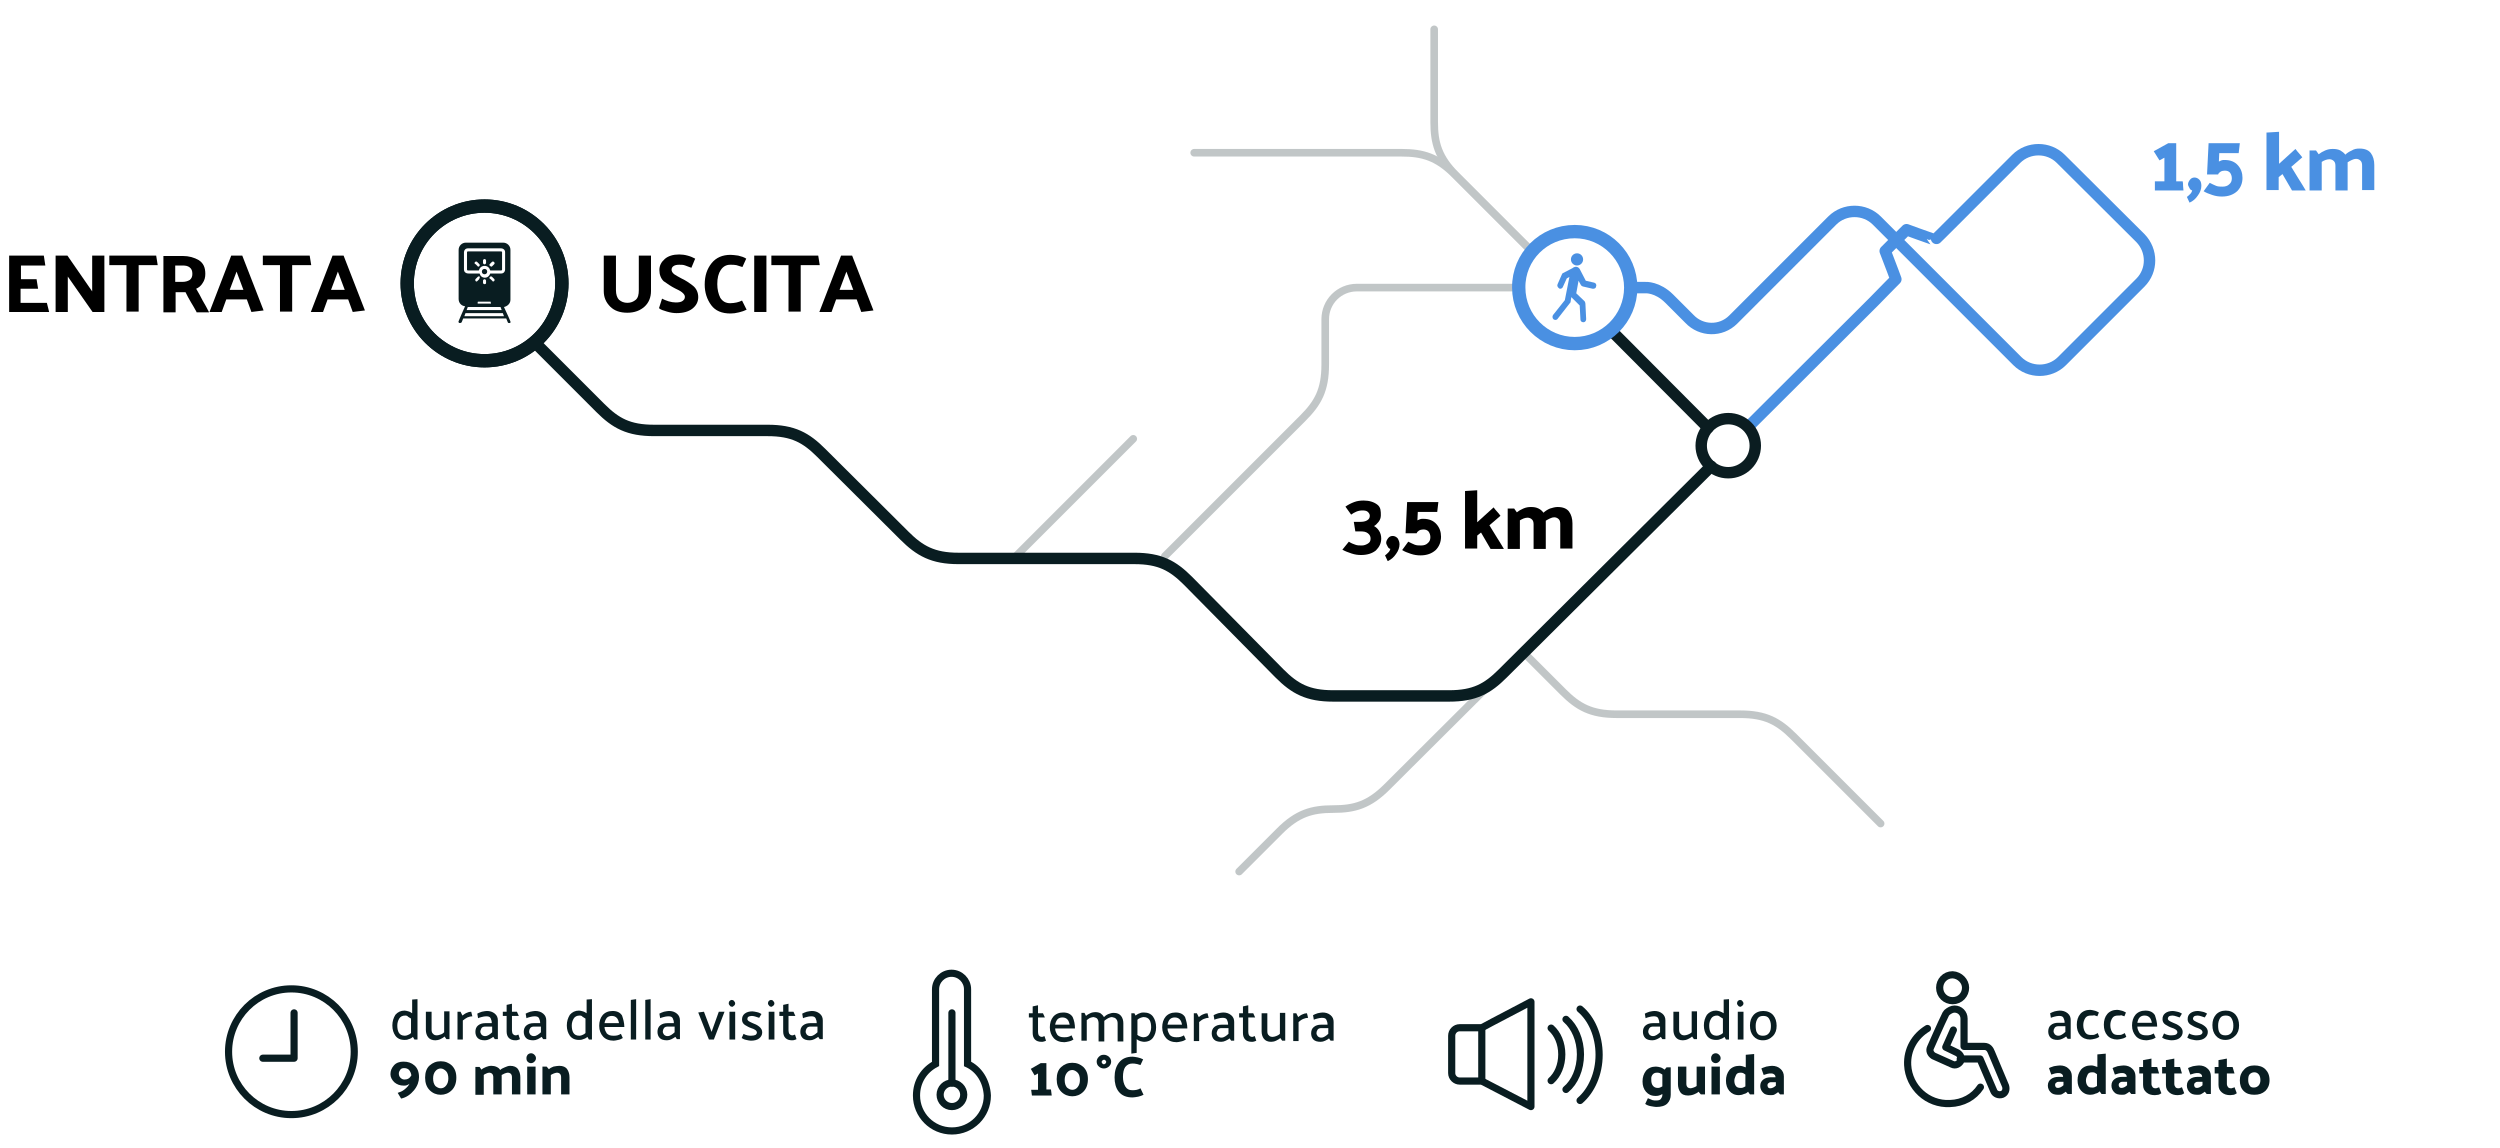 <?xml version="1.0" encoding="utf-8"?>
<!-- Generator: Adobe Illustrator 16.0.0, SVG Export Plug-In . SVG Version: 6.00 Build 0)  -->
<!DOCTYPE svg PUBLIC "-//W3C//DTD SVG 1.1//EN" "http://www.w3.org/Graphics/SVG/1.1/DTD/svg11.dtd">
<svg version="1.1" id="Layer_1" xmlns="http://www.w3.org/2000/svg" xmlns:xlink="http://www.w3.org/1999/xlink" x="0px" y="0px"
	 width="656.3px" height="301.5px" viewBox="-381.3 1002.5 656.3 301.5" style="enable-background:new -381.3 1002.5 656.3 301.5;"
	 xml:space="preserve">
<style type="text/css">
<![CDATA[
	.st0{fill:none;stroke:#4A90E2;stroke-width:3.5;stroke-miterlimit:10;}
	.st1{fill:#4A90E2;}
	.st2{fill:none;stroke:#091D21;stroke-width:1.88;stroke-miterlimit:10;}
	.st3{fill:none;stroke:#4A90E2;stroke-width:3.5;stroke-linejoin:round;stroke-miterlimit:10;}
	.st4{fill:none;stroke:#0B1D21;stroke-width:3.5;stroke-linecap:round;stroke-linejoin:round;stroke-miterlimit:10;}
	.st5{opacity:0.25;}
	.st6{fill:none;stroke:#091D21;stroke-width:3.5;stroke-miterlimit:10;}
	.st7{enable-background:new    ;}
	.st8{fill:none;stroke:#0B1D21;stroke-width:3;stroke-linecap:round;stroke-linejoin:round;stroke-miterlimit:10;}
	.st9{fill:none;stroke:#0B1D21;stroke-width:3;stroke-miterlimit:10;}
	.st10{fill:none;stroke:#0B1D21;stroke-width:3.5;stroke-miterlimit:10;}
	.st11{fill:none;stroke:#091D21;stroke-width:3.5;stroke-linecap:round;stroke-linejoin:round;stroke-miterlimit:10;}
	.st12{fill:none;stroke:#091D21;stroke-width:2;stroke-linecap:round;stroke-linejoin:round;stroke-miterlimit:10;}
	.st13{fill:none;stroke:#091D21;stroke-width:3;stroke-linecap:round;stroke-linejoin:round;stroke-miterlimit:10;}
	.st14{fill:none;stroke:#4A90E2;stroke-width:3;stroke-linejoin:round;stroke-miterlimit:10;}
	
		.st15{opacity:0.25;fill:none;stroke:#091D21;stroke-width:2;stroke-linecap:round;stroke-linejoin:round;stroke-miterlimit:10;enable-background:new    ;}
	.st16{fill:#091D21;}
	.st17{fill:none;stroke:#091D21;stroke-width:4;stroke-miterlimit:10;}
	.st18{fill:none;stroke:#091D21;stroke-width:1.88;stroke-linecap:round;stroke-linejoin:round;stroke-miterlimit:10;}
]]>
</style>
<g>
	<g>
		<g>
			<g class="st7">
				<path class="st16" d="M-271.7,1264.8v10.6h-0.8l-0.4-0.7c-0.3,0.3-0.7,0.5-1.1,0.6c-0.4,0.2-0.8,0.2-1.1,0.2
					c-1.1,0-1.9-0.4-2.4-1.1c-0.5-0.7-0.8-1.6-0.8-2.7c0-1.1,0.3-2,0.8-2.8c0.6-0.7,1.4-1.1,2.4-1.1c0.3,0,0.6,0.1,1,0.2
					c0.4,0.1,0.7,0.3,1,0.5v-3.6L-271.7,1264.8z M-274.9,1269.1c-0.8,0-1.3,0.3-1.6,0.8c-0.3,0.5-0.5,1.1-0.5,1.8
					c0,0.7,0.1,1.4,0.4,1.9c0.3,0.5,0.8,0.8,1.6,0.8c0.3,0,0.6-0.1,0.8-0.2c0.3-0.1,0.6-0.3,0.8-0.5v-3.8c-0.3-0.2-0.6-0.4-0.8-0.5
					C-274.3,1269.2-274.6,1269.1-274.9,1269.1z"/>
				<path class="st16" d="M-264.6,1274.6c-0.3,0.3-0.7,0.5-1.1,0.7c-0.4,0.2-0.9,0.3-1.3,0.3c-0.9,0-1.5-0.3-1.9-0.8
					c-0.4-0.5-0.6-1.2-0.6-1.9v-4.8h1.5v4.7c0,0.5,0.1,0.9,0.4,1.1c0.2,0.3,0.6,0.4,1,0.4c0.3,0,0.6-0.1,0.9-0.2
					c0.4-0.1,0.7-0.3,1-0.6v-5.5h1.4v7.3h-0.8L-264.6,1274.6z"/>
				<path class="st16" d="M-261.2,1275.4v-7.3h0.8l0.5,1c0.3-0.2,0.6-0.5,1.1-0.7c0.4-0.2,0.8-0.3,1.2-0.3l0.3,1.2
					c-0.4,0-0.8,0.1-1.3,0.3c-0.4,0.2-0.8,0.5-1.2,0.8v5H-261.2z"/>
				<path class="st16" d="M-256,1268.6c0.3-0.2,0.7-0.3,1.2-0.5c0.5-0.1,1-0.2,1.3-0.2c0.8,0,1.5,0.2,2.1,0.7
					c0.6,0.5,0.8,1.1,0.8,1.8v4.9h-0.8c-0.1-0.1-0.1-0.2-0.2-0.3c-0.1-0.1-0.1-0.2-0.2-0.3c-0.3,0.2-0.6,0.4-1,0.6
					c-0.4,0.2-0.8,0.3-1.2,0.3c-0.9,0-1.5-0.2-1.9-0.6c-0.4-0.4-0.6-1-0.6-1.6c0-0.7,0.2-1.3,0.7-1.7c0.5-0.4,1.1-0.6,1.9-0.6h1.7
					c0-0.5-0.1-0.9-0.3-1.3c-0.2-0.4-0.6-0.5-1.2-0.5c-0.4,0-0.8,0.1-1.2,0.2c-0.4,0.1-0.7,0.2-0.9,0.3L-256,1268.6z M-255.2,1273.3
					c0,0.3,0.1,0.5,0.3,0.8c0.2,0.2,0.5,0.4,0.9,0.4c0.4,0,0.7-0.1,1-0.3c0.3-0.2,0.6-0.4,0.9-0.7v-1.5h-1.8c-0.4,0-0.8,0.1-1,0.4
					C-255,1272.7-255.2,1273-255.2,1273.3z"/>
				<path class="st16" d="M-244.8,1275.3c-0.1,0.1-0.3,0.1-0.5,0.2c-0.2,0.1-0.5,0.1-0.7,0.1c-0.7,0-1.3-0.2-1.7-0.6
					c-0.4-0.4-0.6-1-0.6-1.7v-4.1h-1l0-1.1h1v-1.8l1.4-0.3v2.1h1.3l0.5,1.1h-1.8v3.8c0,0.4,0.1,0.7,0.2,0.9c0.2,0.2,0.4,0.4,0.8,0.4
					c0.1,0,0.2,0,0.4-0.1c0.1,0,0.2-0.1,0.3-0.1L-244.8,1275.3z"/>
				<path class="st16" d="M-243.3,1268.6c0.3-0.2,0.7-0.3,1.2-0.5c0.5-0.1,1-0.2,1.3-0.2c0.8,0,1.5,0.2,2.1,0.7
					c0.6,0.5,0.8,1.1,0.8,1.8v4.9h-0.8c-0.1-0.1-0.1-0.2-0.2-0.3c-0.1-0.1-0.1-0.2-0.2-0.3c-0.3,0.2-0.6,0.4-1,0.6
					c-0.4,0.2-0.8,0.3-1.2,0.3c-0.9,0-1.5-0.2-1.9-0.6c-0.4-0.4-0.6-1-0.6-1.6c0-0.7,0.2-1.3,0.7-1.7c0.5-0.4,1.1-0.6,1.9-0.6h1.7
					c0-0.5-0.1-0.9-0.3-1.3c-0.2-0.4-0.6-0.5-1.2-0.5c-0.4,0-0.8,0.1-1.2,0.2c-0.4,0.1-0.7,0.2-0.9,0.3L-243.3,1268.6z
					 M-242.4,1273.3c0,0.3,0.1,0.5,0.3,0.8c0.2,0.2,0.5,0.4,0.9,0.4c0.4,0,0.7-0.1,1-0.3c0.3-0.2,0.6-0.4,0.9-0.7v-1.5h-1.8
					c-0.4,0-0.8,0.1-1,0.4C-242.3,1272.7-242.4,1273-242.4,1273.3z"/>
				<path class="st16" d="M-225.9,1264.8v10.6h-0.8l-0.4-0.7c-0.3,0.3-0.7,0.5-1.1,0.6c-0.4,0.2-0.8,0.2-1.1,0.2
					c-1.1,0-1.9-0.4-2.4-1.1c-0.5-0.7-0.8-1.6-0.8-2.7c0-1.1,0.3-2,0.8-2.8c0.6-0.7,1.4-1.1,2.4-1.1c0.3,0,0.6,0.1,1,0.2
					c0.4,0.1,0.7,0.3,1,0.5v-3.6L-225.9,1264.8z M-229.1,1269.1c-0.8,0-1.3,0.3-1.6,0.8c-0.3,0.5-0.5,1.1-0.5,1.8
					c0,0.7,0.1,1.4,0.4,1.9c0.3,0.5,0.8,0.8,1.6,0.8c0.3,0,0.6-0.1,0.8-0.2c0.3-0.1,0.6-0.3,0.8-0.5v-3.8c-0.3-0.2-0.6-0.4-0.8-0.5
					C-228.5,1269.2-228.8,1269.1-229.1,1269.1z"/>
				<path class="st16" d="M-217.4,1272.1h-5.2c0,0.7,0.3,1.2,0.6,1.7c0.4,0.4,0.9,0.6,1.7,0.6c0.4,0,0.8,0,1.1-0.1
					c0.3-0.1,0.6-0.2,0.9-0.4l0.5,1.1c-0.3,0.2-0.7,0.4-1.2,0.5s-0.9,0.2-1.2,0.2c-1.2,0-2.2-0.4-2.8-1.1s-1-1.6-1-2.8
					c0-1.1,0.3-2.1,0.9-2.8c0.6-0.7,1.5-1.1,2.6-1.1c1.2,0,2,0.4,2.5,1.2C-217.7,1270-217.4,1271-217.4,1272.1z M-218.8,1271.1
					c-0.1-0.6-0.3-1.1-0.6-1.4c-0.3-0.3-0.7-0.5-1.3-0.5c-0.6,0-1,0.2-1.3,0.5c-0.3,0.4-0.5,0.8-0.6,1.4H-218.8z"/>
				<path class="st16" d="M-215.7,1275.4V1265l1.4-0.2v10.6H-215.7z"/>
				<path class="st16" d="M-211.9,1275.4V1265l1.4-0.2v10.6H-211.9z"/>
				<path class="st16" d="M-208.2,1268.6c0.3-0.2,0.7-0.3,1.2-0.5c0.5-0.1,1-0.2,1.3-0.2c0.8,0,1.5,0.2,2.1,0.7
					c0.6,0.5,0.8,1.1,0.8,1.8v4.9h-0.8c-0.1-0.1-0.1-0.2-0.2-0.3c-0.1-0.1-0.1-0.2-0.2-0.3c-0.3,0.2-0.6,0.4-1,0.6
					c-0.4,0.2-0.8,0.3-1.2,0.3c-0.9,0-1.5-0.2-1.9-0.6c-0.4-0.4-0.6-1-0.6-1.6c0-0.7,0.2-1.3,0.7-1.7c0.5-0.4,1.1-0.6,1.9-0.6h1.7
					c0-0.5-0.1-0.9-0.3-1.3c-0.2-0.4-0.6-0.5-1.2-0.5c-0.4,0-0.8,0.1-1.2,0.2c-0.4,0.1-0.7,0.2-0.9,0.3L-208.2,1268.6z
					 M-207.3,1273.3c0,0.3,0.1,0.5,0.3,0.8c0.2,0.2,0.5,0.4,0.9,0.4c0.4,0,0.7-0.1,1-0.3c0.3-0.2,0.6-0.4,0.9-0.7v-1.5h-1.8
					c-0.4,0-0.8,0.1-1,0.4C-207.2,1272.7-207.3,1273-207.3,1273.3z"/>
				<path class="st16" d="M-195.2,1275.4l-2.8-7.1l1.5-0.2l2,5.3l1.9-5.3h1.5l-2.8,7.3H-195.2z"/>
				<path class="st16" d="M-189.1,1266.8c-0.2,0-0.5-0.1-0.6-0.3c-0.2-0.2-0.3-0.4-0.3-0.6c0-0.2,0.1-0.5,0.2-0.6
					c0.2-0.2,0.4-0.3,0.6-0.3s0.5,0.1,0.6,0.3c0.2,0.2,0.3,0.4,0.3,0.6s-0.1,0.5-0.3,0.6S-188.8,1266.8-189.1,1266.8z
					 M-189.8,1275.4v-7.3h1.5v7.3H-189.8z"/>
				<path class="st16" d="M-182,1269.7c-0.3-0.1-0.6-0.2-0.9-0.3c-0.3-0.1-0.7-0.2-1-0.2c-0.4,0-0.7,0.1-0.9,0.2s-0.3,0.4-0.3,0.6
					c0,0.2,0.1,0.4,0.4,0.6s0.6,0.3,1,0.5c0.6,0.2,1.2,0.5,1.7,0.9c0.5,0.4,0.8,0.9,0.8,1.5c0,0.7-0.3,1.2-0.8,1.6s-1.2,0.6-2.2,0.6
					c-0.3,0-0.7-0.1-1.2-0.2c-0.5-0.1-0.9-0.3-1.2-0.5l0.5-1.1c0.3,0.2,0.6,0.3,1,0.4s0.7,0.1,1,0.1c0.5,0,0.9-0.1,1.1-0.2
					s0.4-0.4,0.4-0.6s-0.1-0.5-0.4-0.7c-0.3-0.2-0.7-0.4-1.1-0.5c-0.6-0.2-1.1-0.5-1.6-0.8c-0.5-0.3-0.8-0.8-0.8-1.4
					c0-0.7,0.2-1.2,0.7-1.6c0.5-0.4,1.2-0.6,2-0.6c0.3,0,0.7,0.1,1.2,0.2c0.5,0.1,0.9,0.3,1.2,0.5L-182,1269.7z"/>
				<path class="st16" d="M-178.8,1266.8c-0.2,0-0.5-0.1-0.6-0.3c-0.2-0.2-0.3-0.4-0.3-0.6c0-0.2,0.1-0.5,0.2-0.6
					c0.2-0.2,0.4-0.3,0.6-0.3s0.5,0.1,0.6,0.3c0.2,0.2,0.3,0.4,0.3,0.6s-0.1,0.5-0.3,0.6S-178.6,1266.8-178.8,1266.8z
					 M-179.5,1275.4v-7.3h1.5v7.3H-179.5z"/>
				<path class="st16" d="M-172.2,1275.3c-0.1,0.1-0.3,0.1-0.5,0.2c-0.2,0.1-0.5,0.1-0.7,0.1c-0.7,0-1.3-0.2-1.7-0.6
					c-0.4-0.4-0.6-1-0.6-1.7v-4.1h-1l0-1.1h1v-1.8l1.4-0.3v2.1h1.3l0.5,1.1h-1.8v3.8c0,0.4,0.1,0.7,0.2,0.9c0.2,0.2,0.4,0.4,0.8,0.4
					c0.1,0,0.2,0,0.4-0.1c0.1,0,0.2-0.1,0.3-0.1L-172.2,1275.3z"/>
				<path class="st16" d="M-170.7,1268.6c0.3-0.2,0.7-0.3,1.2-0.5c0.5-0.1,1-0.2,1.3-0.2c0.8,0,1.5,0.2,2.1,0.7
					c0.6,0.5,0.8,1.1,0.8,1.8v4.9h-0.8c-0.1-0.1-0.1-0.2-0.2-0.3c-0.1-0.1-0.1-0.2-0.2-0.3c-0.3,0.2-0.6,0.4-1,0.6
					c-0.4,0.2-0.8,0.3-1.2,0.3c-0.9,0-1.5-0.2-1.9-0.6c-0.4-0.4-0.6-1-0.6-1.6c0-0.7,0.2-1.3,0.7-1.7c0.5-0.4,1.1-0.6,1.9-0.6h1.7
					c0-0.5-0.1-0.9-0.3-1.3c-0.2-0.4-0.6-0.5-1.2-0.5c-0.4,0-0.8,0.1-1.2,0.2c-0.4,0.1-0.7,0.2-0.9,0.3L-170.7,1268.6z
					 M-169.8,1273.3c0,0.3,0.1,0.5,0.3,0.8c0.2,0.2,0.5,0.4,0.9,0.4c0.4,0,0.7-0.1,1-0.3c0.3-0.2,0.6-0.4,0.9-0.7v-1.5h-1.8
					c-0.4,0-0.8,0.1-1,0.4C-169.7,1272.7-169.8,1273-169.8,1273.3z"/>
				<path class="st16" d="M-276.9,1289.4c0.6-0.2,1.2-0.4,1.8-0.9s1-0.9,1.3-1.5c-0.2,0.2-0.5,0.3-0.7,0.4c-0.3,0.1-0.5,0.1-0.8,0.1
					c-1,0-1.8-0.3-2.5-0.9c-0.6-0.6-1-1.3-1-2.1c0-0.9,0.3-1.6,0.9-2.3s1.5-1,2.5-1c1.2,0,2.1,0.3,2.9,1c0.8,0.7,1.2,1.7,1.2,3.1
					c0,1.1-0.4,2.3-1.3,3.4c-0.9,1.1-2,1.9-3.4,2.2L-276.9,1289.4z M-275.1,1285.9c0.4,0,0.8-0.1,1.1-0.3c0.3-0.2,0.5-0.5,0.7-0.8
					c-0.1-0.6-0.3-1-0.6-1.4c-0.3-0.3-0.7-0.5-1.3-0.5c-0.4,0-0.8,0.1-1,0.4s-0.4,0.6-0.4,1c0,0.4,0.1,0.8,0.4,1.1
					C-275.9,1285.7-275.6,1285.9-275.1,1285.9z"/>
				<path class="st16" d="M-265.6,1281.1c1.2,0,2.1,0.4,2.9,1.1c0.8,0.8,1.2,1.8,1.2,3.2c0,1.4-0.4,2.5-1.2,3.3
					c-0.8,0.8-1.8,1.2-2.9,1.2c-1.1,0-2.1-0.4-2.9-1.2c-0.8-0.8-1.2-1.9-1.2-3.3c0-1.4,0.4-2.5,1.2-3.2
					C-267.7,1281.5-266.8,1281.1-265.6,1281.1z M-265.6,1288.2c0.5,0,1-0.2,1.4-0.7c0.4-0.5,0.6-1.1,0.6-1.9c0-0.8-0.2-1.5-0.6-1.9
					c-0.4-0.4-0.9-0.7-1.4-0.7c-0.5,0-1,0.2-1.4,0.7s-0.6,1.1-0.6,1.9c0,0.9,0.2,1.5,0.6,2C-266.6,1287.9-266.2,1288.2-265.6,1288.2
					z"/>
				<path class="st16" d="M-247.4,1282.3c1,0,1.7,0.3,2.1,0.9s0.6,1.3,0.6,2.1v4.5h-2.2v-4.5c0-0.4-0.1-0.7-0.3-0.9
					c-0.2-0.2-0.5-0.3-0.8-0.3c-0.2,0-0.5,0.1-0.8,0.2c-0.3,0.1-0.5,0.3-0.8,0.4c0,0.1,0,0.2,0,0.3c0,0.1,0,0.2,0,0.3v4.5h-2.2v-4.5
					c0-0.4-0.1-0.7-0.3-0.9c-0.2-0.2-0.5-0.3-0.8-0.3c-0.2,0-0.5,0.1-0.7,0.2c-0.2,0.1-0.5,0.2-0.7,0.4v5.2h-2.2v-7.3h1.1l0.5,0.7
					c0.3-0.3,0.7-0.5,1.2-0.7c0.5-0.2,0.9-0.3,1.4-0.3c0.5,0,1,0.1,1.4,0.3c0.4,0.2,0.7,0.4,0.9,0.8c0.3-0.3,0.7-0.5,1.2-0.7
					S-247.9,1282.3-247.4,1282.3z"/>
				<path class="st16" d="M-240.6,1280.3c0,0.3-0.1,0.6-0.4,0.9c-0.2,0.2-0.5,0.4-0.9,0.4c-0.3,0-0.6-0.1-0.9-0.4
					c-0.2-0.2-0.3-0.5-0.3-0.9s0.1-0.6,0.3-0.9c0.2-0.2,0.5-0.4,0.9-0.4c0.3,0,0.6,0.1,0.9,0.4
					C-240.7,1279.7-240.6,1280-240.6,1280.3z M-240.7,1282.5v7.3h-2.2v-7.3H-240.7z"/>
				<path class="st16" d="M-234.5,1282.3c1,0,1.7,0.3,2.1,0.9c0.4,0.6,0.6,1.3,0.6,2.1v4.5h-2.2v-4.5c0-0.4-0.1-0.7-0.3-0.9
					c-0.2-0.2-0.5-0.3-0.8-0.3c-0.2,0-0.5,0.1-0.8,0.2c-0.3,0.1-0.6,0.3-0.8,0.4v5.1h-2.2v-7.3h1.1l0.6,0.7c0.3-0.3,0.7-0.5,1.2-0.7
					C-235.4,1282.4-234.9,1282.3-234.5,1282.3z"/>
			</g>
		</g>
		<g>
			<g>
				<path class="st18" d="M-304.8,1262.1c-9.1,0-16.5,7.4-16.5,16.5s7.4,16.5,16.5,16.5c9.1,0,16.5-7.4,16.5-16.5
					S-295.7,1262.1-304.8,1262.1z"/>
				<polyline class="st18" points="-312.3,1280.3 -304.1,1280.3 -304.1,1268.4 				"/>
			</g>
		</g>
	</g>
	<g>
		<g>
			<g>
				<path class="st18" d="M-0.2,1279.3v4.9c0,1.2,1,2.1,2.1,2.1h5.8l12.9,6.7v-27.5l-10.1,5.3l-2.8,1.5H1.9c-1.2,0-2.1,1-2.1,2.1
					V1279.3"/>
				<polyline class="st18" points="7.7,1272.4 7.7,1274.9 7.7,1286.2 				"/>
			</g>
			<path class="st18" d="M33.5,1291.4c3-2.6,5-7,5-12l0,0c0-5-2-9.5-5-12"/>
			<path class="st18" d="M29.8,1288.5c2.3-1.9,3.8-5.3,3.8-9.2l0,0c0-3.8-1.5-7.2-3.8-9.2"/>
			<path class="st18" d="M25.9,1286.2c1.7-1.5,2.8-4,2.8-6.9l0,0c0-2.9-1.1-5.4-2.8-6.9"/>
		</g>
		<g>
			<g class="st7">
				<path class="st16" d="M50.5,1268.6c0.3-0.2,0.7-0.3,1.2-0.5c0.5-0.1,1-0.2,1.3-0.2c0.8,0,1.5,0.2,2.1,0.7
					c0.6,0.5,0.8,1.1,0.8,1.8v4.9h-0.8c-0.1-0.1-0.1-0.2-0.2-0.3c-0.1-0.1-0.1-0.2-0.2-0.3c-0.2,0.2-0.6,0.4-1,0.6
					c-0.4,0.2-0.8,0.3-1.2,0.3c-0.9,0-1.5-0.2-1.9-0.6c-0.4-0.4-0.6-1-0.6-1.6c0-0.7,0.2-1.3,0.7-1.7c0.5-0.4,1.1-0.6,1.9-0.6h1.7
					c0-0.5-0.1-0.9-0.3-1.3s-0.6-0.5-1.2-0.5c-0.4,0-0.8,0.1-1.2,0.2c-0.4,0.1-0.7,0.2-0.9,0.3L50.5,1268.6z M51.4,1273.3
					c0,0.3,0.1,0.5,0.3,0.8c0.2,0.2,0.5,0.4,0.9,0.4c0.4,0,0.7-0.1,1-0.3c0.3-0.2,0.6-0.4,0.9-0.7v-1.5h-1.8c-0.4,0-0.8,0.1-1,0.4
					C51.5,1272.7,51.4,1273,51.4,1273.3z"/>
				<path class="st16" d="M62.9,1274.6c-0.3,0.3-0.7,0.5-1.1,0.7c-0.4,0.2-0.9,0.3-1.3,0.3c-0.9,0-1.5-0.3-1.9-0.8
					c-0.4-0.5-0.6-1.2-0.6-1.9v-4.8h1.5v4.7c0,0.5,0.1,0.9,0.4,1.1c0.2,0.3,0.6,0.4,1,0.4c0.3,0,0.6-0.1,0.9-0.2
					c0.3-0.1,0.7-0.3,1-0.6v-5.5h1.4v7.3h-0.8L62.9,1274.6z"/>
				<path class="st16" d="M72.6,1264.8v10.6h-0.8l-0.4-0.7c-0.3,0.3-0.7,0.5-1.1,0.6c-0.4,0.2-0.8,0.2-1.1,0.2
					c-1.1,0-1.9-0.4-2.4-1.1c-0.5-0.7-0.8-1.6-0.8-2.7c0-1.1,0.3-2,0.8-2.8c0.6-0.7,1.4-1.1,2.4-1.1c0.3,0,0.6,0.1,1,0.2
					c0.3,0.1,0.7,0.3,1,0.5v-3.6L72.6,1264.8z M69.5,1269.1c-0.8,0-1.3,0.3-1.6,0.8c-0.3,0.5-0.5,1.1-0.5,1.8c0,0.7,0.1,1.4,0.4,1.9
					c0.3,0.5,0.8,0.8,1.6,0.8c0.3,0,0.6-0.1,0.8-0.2c0.3-0.1,0.6-0.3,0.8-0.5v-3.8c-0.3-0.2-0.6-0.4-0.8-0.5
					C70,1269.2,69.7,1269.1,69.5,1269.1z"/>
				<path class="st16" d="M75.6,1266.8c-0.2,0-0.5-0.1-0.6-0.3c-0.2-0.2-0.3-0.4-0.3-0.6c0-0.2,0.1-0.5,0.2-0.6
					c0.2-0.2,0.4-0.3,0.6-0.3s0.5,0.1,0.6,0.3c0.2,0.2,0.3,0.4,0.3,0.6s-0.1,0.5-0.3,0.6S75.8,1266.8,75.6,1266.8z M74.9,1275.4
					v-7.3h1.5v7.3H74.9z"/>
				<path class="st16" d="M81.5,1275.6c-1.1,0-1.9-0.4-2.5-1.1c-0.6-0.7-0.9-1.6-0.9-2.8c0-1.1,0.3-2,0.9-2.7s1.5-1.1,2.6-1.1
					c1.1,0,2,0.4,2.6,1.1c0.6,0.7,0.9,1.7,0.9,2.8c0,1.1-0.3,2-1,2.7S82.6,1275.6,81.5,1275.6z M83.6,1271.8c0-0.8-0.2-1.4-0.5-1.9
					c-0.3-0.5-0.8-0.7-1.5-0.7s-1.2,0.2-1.5,0.7c-0.3,0.5-0.5,1.1-0.5,1.9c0,0.8,0.1,1.5,0.4,1.9c0.3,0.5,0.8,0.7,1.5,0.7
					c0.7,0,1.2-0.2,1.6-0.7S83.6,1272.6,83.6,1271.8z"/>
				<path class="st16" d="M57.3,1282.6v7.3c0,0.9-0.3,1.7-0.9,2.3c-0.6,0.6-1.6,0.9-2.9,0.9c-0.3,0-0.8-0.1-1.4-0.2
					c-0.6-0.1-1.1-0.3-1.5-0.6l0.7-1.5c0.5,0.2,0.9,0.4,1.2,0.5c0.3,0.1,0.7,0.1,1,0.1c0.5,0,1-0.1,1.2-0.4s0.4-0.6,0.4-1v-0.3
					c-0.3,0.2-0.6,0.3-0.9,0.4s-0.6,0.1-0.9,0.1c-1.1,0-1.9-0.4-2.5-1.1s-0.9-1.6-0.9-2.7c0-1.1,0.3-2,0.9-2.8
					c0.6-0.7,1.5-1.1,2.6-1.1c0.4,0,0.8,0.1,1.2,0.2s0.8,0.4,1.1,0.6l0.5-0.6H57.3z M52.2,1286.1c0,0.5,0.1,1,0.4,1.4
					s0.7,0.6,1.3,0.6c0.2,0,0.4,0,0.6-0.1c0.2-0.1,0.4-0.2,0.6-0.3v-3.1c-0.2-0.1-0.4-0.3-0.7-0.4c-0.2-0.1-0.5-0.1-0.7-0.1
					c-0.6,0-1,0.2-1.3,0.7S52.2,1285.7,52.2,1286.1z"/>
				<path class="st16" d="M61.9,1290.1c-1,0-1.7-0.3-2.1-0.9c-0.4-0.6-0.6-1.3-0.6-2.1v-4.6h2.2v4.5c0,0.4,0.1,0.7,0.3,0.9
					c0.2,0.2,0.5,0.3,0.8,0.3c0.2,0,0.5-0.1,0.8-0.2s0.5-0.2,0.8-0.4v-5.1h2.2v7.3h-1.1l-0.6-0.7c-0.3,0.3-0.7,0.5-1.2,0.7
					S62.3,1290.1,61.9,1290.1z"/>
				<path class="st16" d="M70.4,1280.3c0,0.3-0.1,0.6-0.4,0.9c-0.2,0.2-0.5,0.4-0.9,0.4c-0.3,0-0.6-0.1-0.9-0.4
					c-0.2-0.2-0.3-0.5-0.3-0.9s0.1-0.6,0.3-0.9c0.2-0.2,0.5-0.4,0.9-0.4c0.3,0,0.6,0.1,0.9,0.4C70.3,1279.7,70.4,1280,70.4,1280.3z
					 M70.2,1282.5v7.3H68v-7.3H70.2z"/>
				<path class="st16" d="M79.2,1279.2v10.6h-1.1l-0.5-0.7c-0.3,0.3-0.6,0.5-1.1,0.6c-0.4,0.2-0.9,0.3-1.3,0.3
					c-1.1,0-1.9-0.4-2.5-1.1s-0.9-1.6-0.9-2.7c0-1.1,0.3-2,0.9-2.8c0.6-0.7,1.5-1.1,2.6-1.1c0.2,0,0.5,0,0.8,0.1
					c0.3,0.1,0.6,0.2,0.9,0.3v-3.3L79.2,1279.2z M75.7,1288.1c0.2,0,0.4,0,0.6-0.1c0.2-0.1,0.4-0.2,0.6-0.3v-3.1
					c-0.2-0.1-0.4-0.3-0.6-0.4c-0.2-0.1-0.5-0.1-0.7-0.1c-0.6,0-1,0.2-1.2,0.7s-0.4,0.9-0.4,1.4c0,0.5,0.1,1,0.4,1.4
					S75.1,1288.1,75.7,1288.1z"/>
				<path class="st16" d="M83.9,1282.3c0.9,0,1.7,0.3,2.2,0.8c0.6,0.5,0.9,1.2,0.9,2v4.7H86l-0.5-0.6c-0.2,0.2-0.6,0.4-0.9,0.6
					s-0.7,0.2-1.1,0.2c-0.9,0-1.6-0.2-2-0.7c-0.4-0.4-0.7-1-0.7-1.7c0-0.8,0.3-1.3,0.8-1.7c0.5-0.4,1.2-0.6,2-0.6h1.2
					c0-0.3-0.1-0.6-0.3-0.7c-0.2-0.2-0.5-0.3-0.8-0.3c-0.3,0-0.7,0-1,0.1c-0.4,0.1-0.7,0.2-1,0.3l-0.6-1.7c0.3-0.2,0.8-0.3,1.3-0.5
					C83,1282.4,83.5,1282.3,83.9,1282.3z M83.5,1288.2c0.2,0,0.5-0.1,0.7-0.2c0.2-0.1,0.5-0.3,0.7-0.5v-0.9h-1.3
					c-0.3,0-0.5,0.1-0.7,0.3c-0.2,0.2-0.2,0.4-0.2,0.6c0,0.2,0.1,0.3,0.2,0.5C83.1,1288.2,83.2,1288.2,83.5,1288.2z"/>
			</g>
		</g>
	</g>
	<g>
		<g>
			<path class="st18" d="M134.7,1261.8c0,1.8-1.4,3.4-3.4,3.4c-1.8,0-3.4-1.4-3.4-3.4c0-1.8,1.4-3.4,3.4-3.4
				C133.2,1258.5,134.7,1260.1,134.7,1261.8z M124.7,1272.5c-3.3,2-5.4,5.5-5.2,9.6c0.3,5.8,5.2,10.4,11.1,10.1
				c3.4-0.1,6.3-1.7,8-4.3 M133.3,1280.5h5.2l0,0l3.6,8.4c0.3,0.8,1.3,1.2,2.2,0.9c0.8-0.3,1.2-1.2,0.9-2.2l-3.7-8.8
				c-0.3-0.8-0.8-1.6-1.9-1.6h-5.3v-7.3c0-1.4-1.1-2.5-2.5-2.5c-0.7,0-1.4,0.4-2,0.9c0,0-0.2,0.3-0.3,0.4c-1.1,2.2-4,8.8-4,8.8
				c-0.4,0.8,0,1.7,0.8,2.2l4.9,2.2c0.8,0.4,1.7,0,2.2-0.8c0.4-0.8,0-1.7-0.8-2.2l-3.1-1.5l2-4.5"/>
		</g>
		<g>
			<g class="st7">
				<path class="st16" d="M156.9,1268.5c0.3-0.2,0.7-0.3,1.2-0.5c0.5-0.1,1-0.2,1.3-0.2c0.8,0,1.5,0.2,2.1,0.7
					c0.6,0.5,0.8,1.1,0.8,1.8v4.9h-0.8c-0.1-0.1-0.1-0.2-0.2-0.3c-0.1-0.1-0.1-0.2-0.2-0.3c-0.2,0.2-0.6,0.4-1,0.6
					c-0.4,0.2-0.8,0.3-1.2,0.3c-0.9,0-1.5-0.2-1.9-0.6c-0.4-0.4-0.6-1-0.6-1.6c0-0.7,0.2-1.3,0.7-1.7c0.5-0.4,1.1-0.6,1.9-0.6h1.7
					c0-0.5-0.1-0.9-0.3-1.3s-0.6-0.5-1.2-0.5c-0.4,0-0.8,0.1-1.2,0.2c-0.4,0.1-0.7,0.2-0.9,0.3L156.9,1268.5z M157.8,1273.2
					c0,0.3,0.1,0.5,0.3,0.8c0.2,0.2,0.5,0.4,0.9,0.4c0.4,0,0.7-0.1,1-0.3c0.3-0.2,0.6-0.4,0.9-0.7v-1.5h-1.8c-0.4,0-0.8,0.1-1,0.4
					C157.9,1272.6,157.8,1272.9,157.8,1273.2z"/>
				<path class="st16" d="M167.6,1269.1c-0.7,0-1.2,0.2-1.5,0.7c-0.3,0.5-0.5,1.1-0.5,1.8c0,0.8,0.2,1.4,0.5,1.9s0.8,0.7,1.5,0.7
					c0.4,0,0.8,0,1-0.1s0.5-0.2,0.8-0.4l0.4,1c-0.3,0.2-0.7,0.4-1.2,0.5s-0.8,0.2-1.2,0.2c-1.1,0-2-0.4-2.6-1.1
					c-0.6-0.7-0.9-1.6-0.9-2.8c0-1.1,0.3-2.1,0.9-2.8c0.6-0.7,1.5-1.1,2.6-1.1c0.3,0,0.7,0.1,1.1,0.2c0.5,0.1,0.8,0.3,1.2,0.5
					l-0.4,1c-0.3-0.1-0.6-0.2-0.9-0.3C168.4,1269.1,168,1269.1,167.6,1269.1z"/>
				<path class="st16" d="M174.7,1269.1c-0.7,0-1.2,0.2-1.5,0.7c-0.3,0.5-0.5,1.1-0.5,1.8c0,0.8,0.2,1.4,0.5,1.9s0.8,0.7,1.5,0.7
					c0.4,0,0.8,0,1-0.1s0.5-0.2,0.8-0.4l0.4,1c-0.3,0.2-0.7,0.4-1.2,0.5s-0.8,0.2-1.2,0.2c-1.1,0-2-0.4-2.6-1.1
					c-0.6-0.7-0.9-1.6-0.9-2.8c0-1.1,0.3-2.1,0.9-2.8c0.6-0.7,1.5-1.1,2.6-1.1c0.3,0,0.7,0.1,1.1,0.2c0.5,0.1,0.8,0.3,1.2,0.5
					l-0.4,1c-0.3-0.1-0.6-0.2-0.9-0.3C175.5,1269.1,175.1,1269.1,174.7,1269.1z"/>
				<path class="st16" d="M185,1272h-5.2c0,0.7,0.3,1.2,0.6,1.7c0.4,0.4,0.9,0.6,1.7,0.6c0.4,0,0.8,0,1.1-0.1s0.6-0.2,0.9-0.4
					l0.5,1.1c-0.3,0.2-0.7,0.4-1.2,0.5s-0.9,0.2-1.2,0.2c-1.2,0-2.2-0.4-2.8-1.1s-1-1.6-1-2.8c0-1.1,0.3-2.1,0.9-2.8
					c0.6-0.7,1.5-1.1,2.6-1.1c1.2,0,2,0.4,2.5,1.2C184.7,1269.9,185,1270.9,185,1272z M183.6,1271c-0.1-0.6-0.3-1.1-0.6-1.4
					c-0.3-0.3-0.7-0.5-1.3-0.5c-0.6,0-1,0.2-1.3,0.5s-0.5,0.8-0.6,1.4H183.6z"/>
				<path class="st16" d="M190.9,1269.6c-0.3-0.1-0.6-0.2-0.9-0.3c-0.3-0.1-0.7-0.2-1-0.2c-0.4,0-0.7,0.1-0.9,0.2
					c-0.2,0.2-0.3,0.4-0.3,0.6c0,0.2,0.1,0.4,0.4,0.6s0.6,0.3,1,0.5c0.6,0.2,1.2,0.5,1.7,0.9c0.5,0.4,0.8,0.9,0.8,1.5
					c0,0.7-0.3,1.2-0.8,1.6c-0.5,0.4-1.2,0.6-2.2,0.6c-0.3,0-0.7-0.1-1.2-0.2c-0.5-0.1-0.9-0.3-1.2-0.5l0.5-1.1
					c0.3,0.2,0.6,0.3,1,0.4c0.3,0.1,0.7,0.1,1,0.1c0.5,0,0.9-0.1,1.1-0.2c0.3-0.2,0.4-0.4,0.4-0.6s-0.1-0.5-0.4-0.7
					s-0.7-0.4-1.1-0.5c-0.6-0.2-1.1-0.5-1.6-0.8c-0.5-0.3-0.8-0.8-0.8-1.4c0-0.7,0.2-1.2,0.7-1.6c0.5-0.4,1.2-0.6,2-0.6
					c0.3,0,0.7,0.1,1.2,0.2c0.5,0.1,0.9,0.3,1.2,0.5L190.9,1269.6z"/>
				<path class="st16" d="M197.5,1269.6c-0.3-0.1-0.6-0.2-0.9-0.3c-0.3-0.1-0.7-0.2-1-0.2c-0.4,0-0.7,0.1-0.9,0.2
					c-0.2,0.2-0.3,0.4-0.3,0.6c0,0.2,0.1,0.4,0.4,0.6s0.6,0.3,1,0.5c0.6,0.2,1.2,0.5,1.7,0.9c0.5,0.4,0.8,0.9,0.8,1.5
					c0,0.7-0.3,1.2-0.8,1.6c-0.5,0.4-1.2,0.6-2.2,0.6c-0.3,0-0.7-0.1-1.2-0.2c-0.5-0.1-0.9-0.3-1.2-0.5l0.5-1.1
					c0.3,0.2,0.6,0.3,1,0.4c0.3,0.1,0.7,0.1,1,0.1c0.5,0,0.9-0.1,1.1-0.2c0.3-0.2,0.4-0.4,0.4-0.6s-0.1-0.5-0.4-0.7
					s-0.7-0.4-1.1-0.5c-0.6-0.2-1.1-0.5-1.6-0.8c-0.5-0.3-0.8-0.8-0.8-1.4c0-0.7,0.2-1.2,0.7-1.6c0.5-0.4,1.2-0.6,2-0.6
					c0.3,0,0.7,0.1,1.2,0.2c0.5,0.1,0.9,0.3,1.2,0.5L197.5,1269.6z"/>
				<path class="st16" d="M202.9,1275.5c-1.1,0-1.9-0.4-2.5-1.1c-0.6-0.7-0.9-1.6-0.9-2.8c0-1.1,0.3-2,0.9-2.7s1.5-1.1,2.6-1.1
					c1.1,0,2,0.4,2.6,1.1c0.6,0.7,0.9,1.7,0.9,2.8c0,1.1-0.3,2-1,2.7S204,1275.5,202.9,1275.5z M205,1271.7c0-0.8-0.2-1.4-0.5-1.9
					c-0.3-0.5-0.8-0.7-1.5-0.7s-1.2,0.2-1.5,0.7c-0.3,0.5-0.5,1.1-0.5,1.9c0,0.8,0.1,1.5,0.4,1.9c0.3,0.5,0.8,0.7,1.5,0.7
					c0.7,0,1.2-0.2,1.6-0.7S205,1272.5,205,1271.7z"/>
				<path class="st16" d="M159.5,1282.2c0.9,0,1.7,0.3,2.2,0.8c0.6,0.5,0.9,1.2,0.9,2v4.7h-1.1l-0.5-0.6c-0.2,0.2-0.6,0.4-0.9,0.6
					s-0.7,0.2-1.1,0.2c-0.9,0-1.6-0.2-2-0.7c-0.4-0.4-0.7-1-0.7-1.7c0-0.8,0.3-1.3,0.8-1.7c0.5-0.4,1.2-0.6,2-0.6h1.2
					c0-0.3-0.1-0.6-0.3-0.7c-0.2-0.2-0.5-0.3-0.8-0.3c-0.3,0-0.7,0-1,0.1c-0.4,0.1-0.7,0.2-1,0.3l-0.6-1.7c0.3-0.2,0.8-0.3,1.3-0.5
					C158.6,1282.3,159.1,1282.2,159.5,1282.2z M159,1288.1c0.2,0,0.5-0.1,0.7-0.2c0.2-0.1,0.5-0.3,0.7-0.5v-0.9h-1.3
					c-0.3,0-0.5,0.1-0.7,0.3c-0.2,0.2-0.2,0.4-0.2,0.6c0,0.2,0.1,0.3,0.2,0.5C158.6,1288.1,158.8,1288.1,159,1288.1z"/>
				<path class="st16" d="M171.5,1279.1v10.6h-1.1l-0.5-0.7c-0.3,0.3-0.6,0.5-1.1,0.6c-0.4,0.2-0.9,0.3-1.3,0.3
					c-1.1,0-1.9-0.4-2.5-1.1s-0.9-1.6-0.9-2.7c0-1.1,0.3-2,0.9-2.8c0.6-0.7,1.5-1.1,2.6-1.1c0.2,0,0.5,0,0.8,0.1
					c0.3,0.1,0.6,0.2,0.9,0.3v-3.3L171.5,1279.1z M168,1288c0.2,0,0.4,0,0.6-0.1c0.2-0.1,0.4-0.2,0.6-0.3v-3.1
					c-0.2-0.1-0.4-0.3-0.6-0.4c-0.2-0.1-0.5-0.1-0.7-0.1c-0.6,0-1,0.2-1.2,0.7s-0.4,0.9-0.4,1.4c0,0.5,0.1,1,0.4,1.4
					S167.3,1288,168,1288z"/>
				<path class="st16" d="M176.2,1282.2c0.9,0,1.7,0.3,2.2,0.8c0.6,0.5,0.9,1.2,0.9,2v4.7h-1.1l-0.5-0.6c-0.2,0.2-0.6,0.4-0.9,0.6
					s-0.7,0.2-1.1,0.2c-0.9,0-1.6-0.2-2-0.7c-0.4-0.4-0.7-1-0.7-1.7c0-0.8,0.3-1.3,0.8-1.7c0.5-0.4,1.2-0.6,2-0.6h1.2
					c0-0.3-0.1-0.6-0.3-0.7c-0.2-0.2-0.5-0.3-0.8-0.3c-0.3,0-0.7,0-1,0.1c-0.4,0.1-0.7,0.2-1,0.3l-0.6-1.7c0.3-0.2,0.8-0.3,1.3-0.5
					C175.3,1282.3,175.8,1282.2,176.2,1282.2z M175.7,1288.1c0.2,0,0.5-0.1,0.7-0.2c0.2-0.1,0.5-0.3,0.7-0.5v-0.9h-1.3
					c-0.3,0-0.5,0.1-0.7,0.3c-0.2,0.2-0.2,0.4-0.2,0.6c0,0.2,0.1,0.3,0.2,0.5C175.3,1288.1,175.5,1288.1,175.7,1288.1z"/>
				<path class="st16" d="M184.4,1290c-0.9,0-1.6-0.2-2.2-0.7c-0.6-0.5-0.9-1.1-0.9-2v-3h-1v-1.7h1v-1.8l2.2-0.4v2.2h1.5l0.5,1.7h-2
					v2.7c0,0.4,0.1,0.6,0.3,0.9c0.2,0.2,0.4,0.3,0.8,0.3c0.1,0,0.3,0,0.4-0.1c0.2,0,0.3-0.1,0.5-0.2l0.6,1.6
					c-0.2,0.1-0.4,0.3-0.8,0.4C185,1289.9,184.7,1290,184.4,1290z"/>
				<path class="st16" d="M190.4,1290c-0.9,0-1.6-0.2-2.2-0.7c-0.6-0.5-0.9-1.1-0.9-2v-3h-1v-1.7h1v-1.8l2.2-0.4v2.2h1.5l0.5,1.7h-2
					v2.7c0,0.4,0.1,0.6,0.3,0.9c0.2,0.2,0.4,0.3,0.8,0.3c0.1,0,0.3,0,0.4-0.1c0.2,0,0.3-0.1,0.5-0.2l0.6,1.6
					c-0.2,0.1-0.4,0.3-0.8,0.4C191,1289.9,190.7,1290,190.4,1290z"/>
				<path class="st16" d="M196,1282.2c0.9,0,1.7,0.3,2.2,0.8c0.6,0.5,0.9,1.2,0.9,2v4.7H198l-0.5-0.6c-0.2,0.2-0.6,0.4-0.9,0.6
					s-0.7,0.2-1.1,0.2c-0.9,0-1.6-0.2-2-0.7c-0.4-0.4-0.7-1-0.7-1.7c0-0.8,0.3-1.3,0.8-1.7c0.5-0.4,1.2-0.6,2-0.6h1.2
					c0-0.3-0.1-0.6-0.3-0.7c-0.2-0.2-0.5-0.3-0.8-0.3c-0.3,0-0.7,0-1,0.1c-0.4,0.1-0.7,0.2-1,0.3l-0.6-1.7c0.3-0.2,0.8-0.3,1.3-0.5
					C195.1,1282.3,195.6,1282.2,196,1282.2z M195.5,1288.1c0.2,0,0.5-0.1,0.7-0.2c0.2-0.1,0.5-0.3,0.7-0.5v-0.9h-1.3
					c-0.3,0-0.5,0.1-0.7,0.3c-0.2,0.2-0.2,0.4-0.2,0.6c0,0.2,0.1,0.3,0.2,0.5C195.1,1288.1,195.3,1288.1,195.5,1288.1z"/>
				<path class="st16" d="M204.2,1290c-0.9,0-1.6-0.2-2.2-0.7c-0.6-0.5-0.9-1.1-0.9-2v-3h-1v-1.7h1v-1.8l2.2-0.4v2.2h1.5l0.5,1.7h-2
					v2.7c0,0.4,0.1,0.6,0.3,0.9c0.2,0.2,0.4,0.3,0.8,0.3c0.1,0,0.3,0,0.4-0.1c0.2,0,0.3-0.1,0.5-0.2l0.6,1.6
					c-0.2,0.1-0.4,0.3-0.8,0.4C204.8,1289.9,204.5,1290,204.2,1290z"/>
				<path class="st16" d="M210.5,1282.2c1.2,0,2.2,0.3,2.9,1s1.1,1.6,1.1,2.9c0,1.2-0.4,2.1-1.1,2.8c-0.8,0.7-1.7,1-2.9,1
					c-1.2,0-2.1-0.3-2.8-1c-0.7-0.7-1-1.6-1-2.8c0-1.2,0.4-2.1,1.1-2.8C208.4,1282.6,209.3,1282.2,210.5,1282.2z M210.4,1288
					c0.5,0,0.9-0.2,1.2-0.5s0.5-0.8,0.5-1.4c0-0.6-0.1-1.1-0.4-1.5c-0.3-0.4-0.7-0.6-1.2-0.6c-0.5,0-0.9,0.2-1.2,0.5
					c-0.3,0.3-0.4,0.8-0.4,1.5c0,0.6,0.1,1.1,0.4,1.5C209.5,1287.9,209.9,1288,210.4,1288z"/>
			</g>
		</g>
	</g>
	<g>
		<g>
			<g class="st7">
				<path class="st16" d="M-106.7,1275.7c-0.1,0.1-0.3,0.1-0.5,0.2c-0.2,0.1-0.5,0.1-0.7,0.1c-0.7,0-1.3-0.2-1.7-0.6
					c-0.4-0.4-0.6-1-0.6-1.7v-4.1h-1l0-1.1h1v-1.8l1.4-0.3v2.1h1.3l0.5,1.1h-1.8v3.8c0,0.4,0.1,0.7,0.2,0.9c0.2,0.2,0.4,0.4,0.8,0.4
					c0.1,0,0.2,0,0.4-0.1c0.1,0,0.2-0.1,0.3-0.1L-106.7,1275.7z"/>
				<path class="st16" d="M-99.1,1272.5h-5.2c0,0.7,0.3,1.2,0.6,1.7c0.4,0.4,0.9,0.6,1.7,0.6c0.4,0,0.8,0,1.1-0.1
					c0.3-0.1,0.6-0.2,0.9-0.4l0.5,1.1c-0.3,0.2-0.7,0.4-1.2,0.5s-0.9,0.2-1.2,0.2c-1.2,0-2.2-0.4-2.8-1.1s-1-1.6-1-2.8
					c0-1.1,0.3-2.1,0.9-2.8c0.6-0.7,1.5-1.1,2.6-1.1c1.2,0,2,0.4,2.5,1.2C-99.3,1270.4-99.1,1271.4-99.1,1272.5z M-100.5,1271.5
					c-0.1-0.6-0.3-1.1-0.6-1.4c-0.3-0.3-0.7-0.5-1.3-0.5c-0.6,0-1,0.2-1.3,0.5c-0.3,0.4-0.5,0.8-0.6,1.4H-100.5z"/>
				<path class="st16" d="M-91.5,1269.5c0.3-0.3,0.7-0.6,1.2-0.8c0.5-0.2,0.9-0.3,1.4-0.3c0.9,0,1.5,0.3,1.9,0.8
					c0.4,0.5,0.6,1.2,0.6,1.9v4.8h-1.5v-4.7c0-0.5-0.1-0.9-0.4-1.2c-0.2-0.3-0.6-0.4-1.1-0.5c-0.3,0-0.6,0.1-1,0.3
					c-0.3,0.2-0.7,0.4-1,0.7c0,0.1,0,0.2,0,0.3c0,0.1,0,0.2,0,0.3v4.8h-1.5v-4.7c0-0.5-0.1-0.9-0.3-1.2c-0.2-0.3-0.6-0.4-1-0.5
					c-0.3,0-0.6,0.1-0.9,0.2c-0.3,0.1-0.6,0.4-0.9,0.6v5.4h-1.4v-7.3h0.8l0.4,0.8c0.3-0.3,0.7-0.5,1.1-0.7c0.4-0.2,0.9-0.3,1.3-0.3
					c0.6,0,1,0.1,1.4,0.3C-92,1268.8-91.7,1269.1-91.5,1269.5z"/>
				<path class="st16" d="M-84.3,1279.1v-10.6h0.8l0.3,0.6c0.3-0.2,0.7-0.5,1.1-0.6c0.4-0.2,0.8-0.2,1.1-0.2c1.1,0,1.9,0.4,2.4,1.1
					s0.8,1.7,0.8,2.8s-0.3,2-0.8,2.7c-0.5,0.7-1.3,1.1-2.4,1.1c-0.3,0-0.6-0.1-1-0.2c-0.3-0.1-0.7-0.3-0.9-0.5v3.6L-84.3,1279.1z
					 M-82.8,1274.1c0.2,0.2,0.5,0.4,0.8,0.5c0.3,0.1,0.6,0.2,0.8,0.2c0.8,0,1.3-0.3,1.6-0.8c0.3-0.5,0.5-1.1,0.5-1.8
					c0-0.7-0.1-1.4-0.4-1.9s-0.8-0.8-1.6-0.8c-0.2,0-0.5,0.1-0.8,0.2c-0.3,0.1-0.6,0.3-0.8,0.5V1274.1z"/>
				<path class="st16" d="M-69.6,1272.5h-5.2c0,0.7,0.3,1.2,0.6,1.7c0.4,0.4,0.9,0.6,1.7,0.6c0.4,0,0.8,0,1.1-0.1s0.6-0.2,0.9-0.4
					l0.5,1.1c-0.3,0.2-0.7,0.4-1.2,0.5s-0.9,0.2-1.2,0.2c-1.2,0-2.2-0.4-2.8-1.1s-1-1.6-1-2.8c0-1.1,0.3-2.1,0.9-2.8
					c0.6-0.7,1.5-1.1,2.6-1.1c1.2,0,2,0.4,2.5,1.2C-69.9,1270.4-69.6,1271.4-69.6,1272.5z M-71,1271.5c-0.1-0.6-0.3-1.1-0.6-1.4
					c-0.3-0.3-0.7-0.5-1.3-0.5c-0.6,0-1,0.2-1.3,0.5s-0.5,0.8-0.6,1.4H-71z"/>
				<path class="st16" d="M-67.9,1275.8v-7.3h0.8l0.5,1c0.3-0.2,0.6-0.5,1.1-0.7c0.4-0.2,0.8-0.3,1.2-0.3l0.3,1.2
					c-0.4,0-0.8,0.1-1.3,0.3s-0.8,0.5-1.2,0.8v5H-67.9z"/>
				<path class="st16" d="M-62.7,1269c0.3-0.2,0.7-0.3,1.2-0.5c0.5-0.1,1-0.2,1.3-0.2c0.8,0,1.5,0.2,2.1,0.7
					c0.6,0.5,0.8,1.1,0.8,1.8v4.9h-0.8c-0.1-0.1-0.1-0.2-0.2-0.3c-0.1-0.1-0.1-0.2-0.2-0.3c-0.2,0.2-0.6,0.4-1,0.6
					c-0.4,0.2-0.8,0.3-1.2,0.3c-0.9,0-1.5-0.2-1.9-0.6c-0.4-0.4-0.6-1-0.6-1.6c0-0.7,0.2-1.3,0.7-1.7c0.5-0.4,1.1-0.6,1.9-0.6h1.7
					c0-0.5-0.1-0.9-0.3-1.3s-0.6-0.5-1.2-0.5c-0.4,0-0.8,0.1-1.2,0.2c-0.4,0.1-0.7,0.2-0.9,0.3L-62.7,1269z M-61.9,1273.7
					c0,0.3,0.1,0.5,0.3,0.8c0.2,0.2,0.5,0.4,0.9,0.4c0.4,0,0.7-0.1,1-0.3c0.3-0.2,0.6-0.4,0.9-0.7v-1.5h-1.8c-0.4,0-0.8,0.1-1,0.4
					C-61.7,1273.1-61.9,1273.4-61.9,1273.7z"/>
				<path class="st16" d="M-51.5,1275.7c-0.1,0.1-0.3,0.1-0.5,0.2c-0.2,0.1-0.5,0.1-0.7,0.1c-0.7,0-1.3-0.2-1.7-0.6
					c-0.4-0.4-0.6-1-0.6-1.7v-4.1h-1l0-1.1h1v-1.8l1.4-0.3v2.1h1.3l0.5,1.1h-1.8v3.8c0,0.4,0.1,0.7,0.2,0.9c0.2,0.2,0.4,0.4,0.8,0.4
					c0.1,0,0.2,0,0.4-0.1s0.2-0.1,0.3-0.1L-51.5,1275.7z"/>
				<path class="st16" d="M-45.2,1275c-0.3,0.3-0.7,0.5-1.1,0.7c-0.4,0.2-0.9,0.3-1.3,0.3c-0.9,0-1.5-0.3-1.9-0.8
					c-0.4-0.5-0.6-1.2-0.6-1.9v-4.8h1.5v4.7c0,0.5,0.1,0.9,0.4,1.1c0.2,0.3,0.6,0.4,1,0.4c0.3,0,0.6-0.1,0.9-0.2
					c0.3-0.1,0.7-0.3,1-0.6v-5.5h1.4v7.3h-0.8L-45.2,1275z"/>
				<path class="st16" d="M-41.8,1275.8v-7.3h0.8l0.5,1c0.3-0.2,0.6-0.5,1.1-0.7c0.4-0.2,0.8-0.3,1.2-0.3l0.3,1.2
					c-0.4,0-0.8,0.1-1.3,0.3s-0.8,0.5-1.2,0.8v5H-41.8z"/>
				<path class="st16" d="M-36.6,1269c0.3-0.2,0.7-0.3,1.2-0.5c0.5-0.1,1-0.2,1.3-0.2c0.8,0,1.5,0.2,2.1,0.7
					c0.6,0.5,0.8,1.1,0.8,1.8v4.9H-32c-0.1-0.1-0.1-0.2-0.2-0.3c-0.1-0.1-0.1-0.2-0.2-0.3c-0.2,0.2-0.6,0.4-1,0.6
					c-0.4,0.2-0.8,0.3-1.2,0.3c-0.9,0-1.5-0.2-1.9-0.6c-0.4-0.4-0.6-1-0.6-1.6c0-0.7,0.2-1.3,0.7-1.7c0.5-0.4,1.1-0.6,1.9-0.6h1.7
					c0-0.5-0.1-0.9-0.3-1.3s-0.6-0.5-1.2-0.5c-0.4,0-0.8,0.1-1.2,0.2c-0.4,0.1-0.7,0.2-0.9,0.3L-36.6,1269z M-35.7,1273.7
					c0,0.3,0.1,0.5,0.3,0.8c0.2,0.2,0.5,0.4,0.9,0.4c0.4,0,0.7-0.1,1-0.3c0.3-0.2,0.6-0.4,0.9-0.7v-1.5h-1.8c-0.4,0-0.8,0.1-1,0.4
					C-35.6,1273.1-35.7,1273.4-35.7,1273.7z"/>
				<path class="st16" d="M-110.6,1288.6h1.8v-4.3l-0.9,0.5l-1-1.7l2.6-1.5h1.5v6.9h1.2c0,0.3,0.1,0.5,0.1,0.8
					c0,0.3,0.1,0.5,0.1,0.8h-5.2L-110.6,1288.6z"/>
				<path class="st16" d="M-99.8,1281.5c1.2,0,2.1,0.4,2.9,1.1c0.8,0.8,1.2,1.8,1.2,3.2c0,1.4-0.4,2.5-1.2,3.3
					c-0.8,0.8-1.8,1.2-2.9,1.2c-1.1,0-2.1-0.4-2.9-1.2c-0.8-0.8-1.2-1.9-1.2-3.3c0-1.4,0.4-2.5,1.2-3.2
					C-101.9,1281.9-101,1281.5-99.8,1281.5z M-99.8,1288.6c0.5,0,1-0.2,1.4-0.7c0.4-0.5,0.6-1.1,0.6-1.9c0-0.8-0.2-1.5-0.6-1.9
					c-0.4-0.4-0.9-0.7-1.4-0.7c-0.5,0-1,0.2-1.4,0.7s-0.6,1.1-0.6,1.9c0,0.9,0.2,1.5,0.6,2C-100.8,1288.3-100.4,1288.6-99.8,1288.6z
					"/>
				<path class="st16" d="M-89.6,1281.2c0,0.5-0.2,0.9-0.6,1.3c-0.4,0.3-0.8,0.5-1.3,0.5c-0.5,0-1-0.2-1.3-0.5
					c-0.4-0.3-0.6-0.8-0.6-1.3c0-0.5,0.2-0.9,0.6-1.3c0.4-0.4,0.8-0.5,1.3-0.5c0.5,0,0.9,0.2,1.3,0.5
					C-89.8,1280.3-89.6,1280.7-89.6,1281.2z M-91.5,1280.7c-0.1,0-0.3,0.1-0.4,0.2c-0.1,0.1-0.2,0.2-0.2,0.4c0,0.1,0.1,0.3,0.2,0.4
					s0.2,0.2,0.4,0.2c0.1,0,0.3-0.1,0.4-0.2c0.1-0.1,0.2-0.2,0.2-0.4c0-0.1,0-0.3-0.2-0.4C-91.2,1280.7-91.4,1280.7-91.5,1280.7z"/>
				<path class="st16" d="M-84.1,1281.7c-0.7,0-1.3,0.3-1.8,0.9c-0.4,0.6-0.6,1.5-0.6,2.6c0,1,0.2,1.8,0.6,2.5c0.4,0.7,1,1,1.8,1
					c0.4,0,0.8,0,1.2-0.1c0.4-0.1,0.7-0.2,1-0.4l0.8,1.7c-0.4,0.2-0.9,0.4-1.4,0.5c-0.6,0.1-1.1,0.2-1.5,0.2c-1.6,0-2.8-0.5-3.6-1.5
					c-0.8-1-1.1-2.3-1.1-3.8c0-1.6,0.4-2.9,1.2-3.9c0.8-1,2-1.5,3.5-1.5c0.4,0,0.8,0.1,1.4,0.2c0.5,0.1,1,0.3,1.4,0.5l-0.7,1.5
					c-0.5-0.1-0.8-0.3-1.1-0.3C-83.3,1281.7-83.6,1281.7-84.1,1281.7z"/>
			</g>
		</g>
		<g>
			<g>
				<path class="st2" d="M-131.4,1286.8c1.7,0,3.1,1.4,3.1,3.1c0,1.7-1.4,3.1-3.1,3.1c-1.7,0-3.1-1.4-3.1-3.1
					C-134.5,1288.2-133.1,1286.8-131.4,1286.8z"/>
				<path class="st2" d="M-127.3,1281.8v-19.6c0-2.3-1.9-4.2-4.2-4.2c-2.3,0-4.2,1.9-4.2,4.2v19.6c-3,1.6-5,4.6-5,8.3
					c0,5.1,4.1,9.3,9.3,9.3c5.1,0,9.3-4.1,9.3-9.3C-122.3,1286.3-124.3,1283.2-127.3,1281.8z"/>
				<line class="st18" x1="-131.4" y1="1268.4" x2="-131.4" y2="1286.8"/>
			</g>
		</g>
	</g>
</g>
<g>
	<path d="M-368.4,1084.4h-10.5v-14.8h9.1c0.1,0.4,0.1,0.8,0.2,1.3s0.1,0.8,0.2,1.3h-6.4v3.6h4.1l0.4,2.5h-4.6v3.7h6.9L-368.4,1084.4
		z"/>
	<path d="M-353.9,1069.6v14.8h-3.1l-6.5-9.3v9.3h-3.2v-14.8h3.1l6.5,9.4v-9.4H-353.9z"/>
	<path d="M-352.5,1069.6h12.2l0.4,2.5h-5v12.2h-3.2v-12.2h-4.5V1069.6z"/>
	<path d="M-329.7,1084.4c-0.5-0.9-1-1.8-1.5-2.6s-1-1.8-1.4-2.6c-0.1,0-0.3,0-0.4,0c-0.1,0-0.3,0-0.4,0h-1.8v5.3h-3.2v-14.8h5.1
		c1.6,0,3,0.4,4.2,1.1c1.2,0.8,1.7,1.9,1.7,3.6c0,0.9-0.2,1.7-0.7,2.4c-0.4,0.7-1,1.2-1.7,1.5c0.6,1,1.2,2.1,1.7,3.1
		c0.6,1,1.2,2.1,1.7,3.1H-329.7z M-333.4,1072.2h-1.9v4.3h1.9c0.8,0,1.4-0.2,1.9-0.5c0.5-0.4,0.7-0.9,0.7-1.6c0-0.8-0.2-1.3-0.7-1.7
		S-332.6,1072.2-333.4,1072.2z"/>
	<path d="M-317.7,1069.6l5.6,14.4l-3.2,0.4l-1.2-3.3h-5.4l-1.2,3.3h-3.2l5.7-14.8H-317.7z M-319.2,1073.8l-1.8,4.8h3.6
		L-319.2,1073.8z"/>
	<path d="M-312.2,1069.6h12.2l0.4,2.5h-5v12.2h-3.2v-12.2h-4.5V1069.6z"/>
	<path d="M-291.1,1069.6l5.6,14.4l-3.2,0.4l-1.2-3.3h-5.4l-1.2,3.3h-3.2l5.7-14.8H-291.1z M-292.6,1073.8l-1.8,4.8h3.6
		L-292.6,1073.8z"/>
</g>
<g>
	<g class="st5">
		<g>
			<path class="st12" d="M-67.8,1042.6h22.3h32.1c5.6,0,9.4,1.1,14.1,5.8l0,0l19.9,19.9"/>
		</g>
		<g>
			<path class="st12" d="M21,1068.6L1,1048.6l0,0c-4.7-4.7-5.8-8.5-5.8-14.1v-24.3"/>
		</g>
	</g>
	<path class="st15" d="M-75.5,1148.5l36.2-36.2c4-4,5.9-7.4,5.9-14.1v-11.9c0-4.6,3.7-8.3,8.3-8.3h42.2"/>
	<g>
		<path class="st14" d="M46.8,1078c0,0,1.7,0,3.9,0c0,0,3.1-0.2,6.2,2.9l5.3,5.3c3.1,3.3,8.3,3.4,11.5,0.2l26-26
			c3.2-3.2,8.5-3.2,11.7,0l36.9,36.9c3.2,3.2,8.5,3.2,11.7,0l20.6-20.6c3.2-3.2,3.2-8.4,0-11.7l-20.9-20.8c-3.2-3.2-8.5-3.2-11.7,0
			l-15.5,15.5c-3.2,3.2-5.9,5.9-5.9,5.8c0-0.1-3.4-1.2-7.4-2.7c0,0,0,0-2.8,2.8c-2.8,2.8-2.8,2.8-2.8,2.8c1.6,4.1,2.8,7.4,2.8,7.4
			s-2.6,2.6-5.8,5.9l-33.1,33"/>
	</g>
	<g>
		<line class="st8" x1="67.1" y1="1114.8" x2="41.7" y2="1089.3"/>
	</g>
	<circle class="st9" cx="72.4" cy="1119.5" r="7.1"/>
	<path class="st0" d="M32.1,1063.3c8.1,0,14.7,6.6,14.7,14.7c0,8.1-6.6,14.7-14.7,14.7c-8.1,0-14.7-6.6-14.7-14.7
		C17.3,1069.9,23.9,1063.3,32.1,1063.3z"/>
	<g>
		<circle class="st1" cx="32.7" cy="1070.6" r="1.6"/>
		<path class="st1" d="M37.2,1076.7l-2.2-0.5l-1.5-2.9c0-0.1-0.1-0.1-0.1-0.2l0,0c-0.7-1-1.7-0.4-1.9-0.2l-2.5,1.3
			c-0.2,0.1-0.2,0.2-0.3,0.4l-1.1,2.5c-0.2,0.4,0,0.8,0.4,1.1c0.1,0.1,0.2,0.1,0.3,0.1c0.3,0,0.6-0.2,0.7-0.5l1-2.2l0.7-0.4
			l-1.2,6.1l-3.1,3.9c-0.2,0.3-0.2,0.8,0.1,1.1c0.2,0.1,0.3,0.2,0.5,0.2c0.2,0,0.5-0.1,0.6-0.3l3.2-4.1c0.1-0.1,0.2-0.2,0.2-0.3
			l0.2-1.3l2.2,2.2l0.2,3.7c0,0.4,0.3,0.7,0.8,0.7l0,0c0.4,0,0.7-0.4,0.7-0.8l-0.2-4.1c0-0.2-0.1-0.4-0.2-0.6l-2.2-2.1l0.6-3.3
			l0.6,1.1c0.1,0.2,0.3,0.3,0.5,0.4l2.6,0.6c0.1,0,0.2,0,0.2,0c0.3,0,0.7-0.2,0.7-0.6C37.9,1077.2,37.6,1076.8,37.2,1076.7z"/>
	</g>
	<circle class="st6" cx="-254.1" cy="1076.9" r="20.3"/>
	<path class="st13" d="M-240.5,1092.8l16.8,16.8c4,4,7.4,5.9,14.1,5.9h29.8c6.7,0,10.1,1.9,14.1,5.9l21.8,21.7c4,4,7.5,6,14.2,6h0.5
		h45.7c6.7,0,10.1,1.9,14.1,5.9l24,24.3c4,4,7.4,5.9,14.1,5.9h30.4c6.7,0,10.1-1.9,14.1-5.9l54.7-54.4"/>
	<path class="st15" d="M18.7,1173.8l10.3,10.3c4,4,7.4,5.9,14.1,5.9l0,0h32.4l0,0c6.7,0,10.1,1.9,14.1,5.9l22.8,22.8"/>
	<path class="st15" d="M-56,1231.3l10.6-10.6l0,0c4.7-4.7,8.5-5.8,14.1-5.8c5.6,0,9.4-1.1,14.1-5.8l0,0l28.6-28.5l-5.6,5.6"/>
	<line class="st15" x1="-114.6" y1="1148.5" x2="-83.8" y2="1117.7"/>
	<g>
		<circle class="st16" cx="-254.1" cy="1073.8" r="0.7"/>
		<path class="st16" d="M-247.3,1086.9l-0.5-1.2l0,0l-1.2-2.6c0.9-0.2,1.7-0.9,1.7-1.9v-13.1c0-1.1-0.9-1.9-1.9-1.9h-9.8
			c-1.1,0-1.9,0.9-1.9,1.9v12.9c0,1,0.7,1.8,1.7,1.9l-0.5,1.1l0,0l-0.7,1.6l0,0l-0.5,1.2c-0.1,0.2,0,0.4,0.2,0.5c0.1,0,0.1,0,0.2,0
			c0.2,0,0.3-0.1,0.4-0.2l0.4-1h11.3l0.4,1c0.1,0.2,0.2,0.2,0.3,0.2c0.1,0,0.1,0,0.2,0C-247.4,1087.4-247.2,1087.1-247.3,1086.9z
			 M-259.5,1073.3v-4.6c0-0.5,0.4-1,1-1h8.8c0.5,0,1,0.4,1,1v4.6c0,0.5-0.4,1-1,1h-2.9c-0.2,0.6-0.7,1.1-1.4,1.1
			c-0.7,0-1.2-0.4-1.4-1.1h-2.9C-259.1,1074.3-259.5,1073.8-259.5,1073.3z M-252.5,1081.7C-252.5,1081.7-252.5,1081.8-252.5,1081.7
			l0.1,0.5h-3.5v-0.4c0-0.1,0.1-0.1,0.1-0.1H-252.5z M-254.5,1076.8v-0.6c0-0.2,0.2-0.4,0.4-0.4s0.4,0.2,0.4,0.4v0.6
			c0,0.2-0.2,0.3-0.4,0.3S-254.5,1076.9-254.5,1076.8z M-252.7,1075.2c0.2-0.2,0.4-0.2,0.6,0l0.5,0.5c0.2,0.2,0.2,0.4,0,0.6
			c-0.1,0.1-0.2,0.1-0.2,0.1c-0.1,0-0.2,0-0.2-0.1l-0.5-0.5C-252.9,1075.6-252.9,1075.4-252.7,1075.2z M-255.5,1075.8l-0.5,0.5
			c-0.1,0.1-0.2,0.1-0.2,0.1c-0.1,0-0.2,0-0.2-0.1c-0.2-0.2-0.2-0.4,0-0.6l0.5-0.5c0.2-0.2,0.4-0.2,0.6,0
			C-255.4,1075.4-255.4,1075.6-255.5,1075.8z M-249.9,1083.1l0.3,0.8h-9.2l0.3-0.8H-249.9z M-259.4,1085.5l0.3-0.8h9.8l0.3,0.8
			H-259.4z"/>
		<path class="st16" d="M-258.5,1073.5h2.9c0.2-0.7,0.7-1.2,1.5-1.2s1.3,0.5,1.5,1.2h2.9c0.1,0,0.2-0.1,0.2-0.2v-4.6
			c0-0.1-0.1-0.2-0.2-0.2h-8.8c-0.1,0-0.2,0.1-0.2,0.2v4.6C-258.7,1073.4-258.6,1073.5-258.5,1073.5z M-252.7,1071.8l0.5-0.5
			c0.2-0.2,0.4-0.2,0.6,0c0.2,0.2,0.2,0.4,0,0.6l-0.5,0.5c-0.1,0.1-0.2,0.1-0.2,0.1c-0.1,0-0.2,0-0.2-0.1
			C-252.9,1072.2-252.9,1072-252.7,1071.8z M-254.5,1070.9c0-0.2,0.2-0.4,0.4-0.4s0.4,0.2,0.4,0.4v0.6c0,0.2-0.2,0.4-0.4,0.4
			s-0.4-0.2-0.4-0.4V1070.9z M-256.6,1071.3c0.2-0.2,0.4-0.2,0.6,0l0.5,0.5c0.2,0.2,0.2,0.4,0,0.6c-0.1,0.1-0.2,0.1-0.2,0.1
			c-0.1,0-0.2,0-0.2-0.1l-0.5-0.5C-256.8,1071.7-256.8,1071.5-256.6,1071.3z"/>
	</g>
	<g>
		<path d="M-219.6,1069.6v9.1c0,1.1,0.3,2,0.8,2.5c0.6,0.5,1.3,0.8,2.2,0.8c0.9,0,1.6-0.3,2.2-0.8c0.6-0.5,0.8-1.4,0.8-2.5v-9.1h3.2
			v9.3c0,1.7-0.6,3.1-1.7,4.1c-1.1,1-2.6,1.6-4.5,1.6c-1.9,0-3.4-0.5-4.5-1.6s-1.7-2.4-1.7-4.1v-9.3H-219.6z"/>
		<path d="M-208.2,1073.4c0-1.2,0.5-2.1,1.4-2.9s2.2-1.2,3.8-1.2c0.7,0,1.5,0.1,2.2,0.3c0.8,0.2,1.4,0.5,2,0.8l-1,2.4
			c-0.6-0.2-1.1-0.4-1.6-0.6c-0.5-0.2-1-0.2-1.6-0.2c-0.6,0-1.1,0.1-1.4,0.3c-0.4,0.2-0.6,0.6-0.6,1c0,0.4,0.2,0.8,0.7,1.2
			c0.5,0.3,1.1,0.7,1.9,1.1c1.1,0.5,2.1,1.2,3,1.9s1.4,1.8,1.4,3c0,1.2-0.5,2.2-1.5,3s-2.4,1.2-4.2,1.2c-0.7,0-1.5-0.1-2.5-0.4
			c-1-0.3-1.7-0.5-2.1-0.9l0.8-2.5c0.4,0.2,1,0.5,1.7,0.7c0.7,0.2,1.3,0.3,1.9,0.3c0.8,0,1.4-0.1,1.8-0.4c0.4-0.3,0.6-0.6,0.6-1.1
			c0-0.4-0.3-0.8-0.8-1.2c-0.5-0.4-1.2-0.7-1.8-1c-1-0.5-2-1.2-3-1.9C-207.8,1075.6-208.2,1074.6-208.2,1073.4z"/>
		<path d="M-189.6,1072c-1.1,0-1.9,0.5-2.5,1.4c-0.6,0.9-0.9,2.1-0.9,3.7c0,1.4,0.3,2.6,0.8,3.6c0.6,0.9,1.4,1.4,2.6,1.4
			c0.6,0,1.2-0.1,1.7-0.2c0.5-0.1,1-0.3,1.4-0.5l1.2,2.4c-0.6,0.3-1.2,0.5-2,0.7s-1.5,0.3-2.2,0.3c-2.3,0-4-0.7-5.1-2.2
			c-1.1-1.5-1.7-3.3-1.7-5.4c0-2.3,0.6-4.1,1.8-5.6s2.9-2.2,5-2.2c0.5,0,1.2,0.1,2,0.2c0.8,0.2,1.5,0.4,2.1,0.8l-1,2.2
			c-0.7-0.2-1.2-0.4-1.6-0.5C-188.5,1072-189,1072-189.6,1072z"/>
		<path d="M-180.1,1069.6v14.8h-3.2v-14.8H-180.1z"/>
		<path d="M-178.7,1069.6h12.2l0.4,2.5h-5v12.2h-3.2v-12.2h-4.5V1069.6z"/>
		<path d="M-157.6,1069.6l5.6,14.4l-3.2,0.4l-1.2-3.3h-5.4l-1.2,3.3h-3.2l5.7-14.8H-157.6z M-159.1,1073.8l-1.8,4.8h3.6
			L-159.1,1073.8z"/>
	</g>
	<g>
		<path d="M-18.8,1137.8c0,0.6-0.2,1.2-0.6,1.7s-0.8,0.9-1.2,1.1c0.4,0.2,0.9,0.6,1.3,1.2s0.6,1.3,0.6,2.1c0,1.2-0.5,2.2-1.4,3.1
			c-1,0.8-2.3,1.2-3.9,1.2c-0.8,0-1.6-0.1-2.5-0.4c-0.9-0.3-1.7-0.6-2.4-1l1.7-2.1c0.6,0.4,1.1,0.6,1.7,0.8c0.5,0.2,1.1,0.2,1.7,0.2
			c0.6,0,1.1-0.2,1.6-0.5c0.5-0.3,0.7-0.7,0.7-1.3c0-0.6-0.2-1-0.7-1.4s-1.1-0.5-2-0.5h-1.3l-0.4-2.5h1.6c0.8,0,1.4-0.1,1.9-0.4
			c0.5-0.3,0.7-0.7,0.7-1.2c0-0.4-0.2-0.7-0.5-1s-0.8-0.4-1.4-0.4c-0.6,0-1.1,0.1-1.6,0.3c-0.5,0.2-1,0.5-1.4,0.8l-1.5-2.1
			c0.7-0.5,1.5-0.9,2.3-1.2c0.8-0.3,1.6-0.4,2.5-0.4c1.5,0,2.7,0.4,3.6,1.1S-18.8,1136.7-18.8,1137.8z"/>
		<path d="M-13.9,1145.4c0,0.8-0.3,1.7-0.9,2.5c-0.6,0.9-1.3,1.5-2.2,1.9l-0.7-1.5c0.3-0.2,0.6-0.5,0.9-0.8c0.3-0.3,0.4-0.6,0.5-0.9
			c-0.3-0.1-0.5-0.2-0.7-0.6s-0.4-0.7-0.4-1c0-0.4,0.2-0.8,0.5-1.2c0.3-0.4,0.7-0.6,1.2-0.6c0.5,0,0.9,0.2,1.3,0.6
			C-14.1,1144.3-13.9,1144.8-13.9,1145.4z"/>
		<path d="M-12.3,1142.3l0.4-8h8.2l-0.3,2.6h-5.1l-0.1,2.2c0.2-0.1,0.4-0.2,0.7-0.3c0.2-0.1,0.5-0.1,0.8-0.1c1.6,0,2.7,0.5,3.5,1.4
			c0.8,0.9,1.2,2,1.2,3.3c0,1.4-0.5,2.6-1.4,3.5c-1,0.9-2.3,1.4-4,1.4c-0.8,0-1.6-0.1-2.5-0.4c-0.9-0.3-1.7-0.6-2.3-1l1.6-2.2
			c0.6,0.3,1.2,0.6,1.7,0.8c0.5,0.2,1.1,0.2,1.7,0.2c0.7,0,1.3-0.2,1.7-0.6c0.5-0.4,0.7-0.9,0.7-1.6c0-0.6-0.2-1.1-0.5-1.5
			c-0.4-0.4-0.8-0.5-1.4-0.5c-0.4,0-0.8,0.1-1.1,0.3c-0.3,0.2-0.5,0.4-0.6,0.7H-12.3z"/>
		<path d="M6.5,1131.2v8.4l4.3-3.9c0.3,0.4,0.6,0.8,0.9,1.1s0.6,0.7,0.9,1.1l-2.9,2.5c0.6,1,1.3,2.1,1.9,3.1c0.6,1,1.3,2,1.9,3.1H10
			l-2.5-4.3c-0.2,0.1-0.3,0.3-0.5,0.4c-0.2,0.1-0.3,0.3-0.5,0.4v3.4H3.3v-15.1L6.5,1131.2z"/>
		<path d="M27.6,1135.6c1.4,0,2.4,0.4,3,1.2c0.6,0.8,0.9,1.9,0.9,3.1v6.6h-3.2v-6.4c0-0.6-0.1-1-0.4-1.3c-0.3-0.3-0.7-0.5-1.2-0.5
			c-0.3,0-0.7,0.1-1.1,0.3c-0.4,0.2-0.8,0.4-1.1,0.6c0,0.1,0,0.3,0,0.4c0,0.1,0,0.2,0,0.4v6.6h-3.2v-6.4c0-0.6-0.1-1-0.4-1.3
			c-0.3-0.3-0.7-0.5-1.2-0.5c-0.3,0-0.7,0.1-1,0.2c-0.4,0.2-0.7,0.3-1,0.5v7.5h-3.2V1136h1.7l0.7,1c0.5-0.4,1-0.7,1.7-1
			c0.7-0.3,1.3-0.4,2-0.4c0.8,0,1.4,0.1,2,0.4s0.9,0.6,1.3,1.1c0.4-0.4,1-0.8,1.7-1.1C26.3,1135.8,26.9,1135.6,27.6,1135.6z"/>
	</g>
	<g>
		<path class="st1" d="M184.4,1050.1h2.5v-6.2l-1.3,0.7l-1.5-2.4l3.8-2.1h2.1v10h1.7c0.1,0.4,0.1,0.8,0.1,1.2s0.1,0.8,0.1,1.2h-7.5
			L184.4,1050.1z"/>
		<path class="st1" d="M196.6,1051.3c0,0.8-0.3,1.7-0.9,2.5c-0.6,0.9-1.3,1.5-2.2,1.9l-0.7-1.5c0.3-0.2,0.6-0.5,0.9-0.8
			c0.3-0.3,0.4-0.6,0.5-0.9c-0.3-0.1-0.5-0.2-0.7-0.6s-0.4-0.7-0.4-1c0-0.4,0.2-0.8,0.5-1.2c0.3-0.4,0.7-0.6,1.2-0.6
			c0.5,0,0.9,0.2,1.3,0.6S196.6,1050.7,196.6,1051.3z"/>
		<path class="st1" d="M198.1,1048.1l0.4-8h8.2l-0.3,2.6h-5.1l-0.1,2.2c0.2-0.1,0.4-0.2,0.7-0.3c0.2-0.1,0.5-0.1,0.8-0.1
			c1.6,0,2.7,0.5,3.5,1.4s1.2,2,1.2,3.3c0,1.4-0.5,2.6-1.4,3.5c-1,0.9-2.3,1.4-4,1.4c-0.8,0-1.6-0.1-2.5-0.4c-0.9-0.3-1.7-0.6-2.3-1
			l1.6-2.2c0.6,0.3,1.2,0.6,1.7,0.8c0.5,0.2,1.1,0.2,1.7,0.2c0.7,0,1.3-0.2,1.7-0.6c0.5-0.4,0.7-0.9,0.7-1.6c0-0.6-0.2-1.1-0.5-1.5
			c-0.4-0.4-0.8-0.5-1.4-0.5c-0.4,0-0.8,0.1-1.1,0.3c-0.3,0.2-0.5,0.4-0.6,0.7H198.1z"/>
		<path class="st1" d="M217,1037.1v8.4l4.3-3.9c0.3,0.4,0.6,0.8,0.9,1.1c0.3,0.4,0.6,0.7,0.9,1.1l-2.9,2.5c0.6,1,1.3,2.1,1.9,3.1
			s1.3,2,1.9,3.1h-3.6l-2.5-4.3c-0.2,0.1-0.3,0.3-0.5,0.4c-0.2,0.1-0.3,0.3-0.5,0.4v3.4h-3.2v-15.1L217,1037.1z"/>
		<path class="st1" d="M238.1,1041.5c1.4,0,2.4,0.4,3,1.2c0.6,0.8,0.9,1.9,0.9,3.1v6.6h-3.2v-6.4c0-0.6-0.1-1-0.4-1.3
			s-0.7-0.5-1.2-0.5c-0.3,0-0.7,0.1-1.1,0.3s-0.8,0.4-1.1,0.6c0,0.1,0,0.3,0,0.4c0,0.1,0,0.2,0,0.4v6.6h-3.2v-6.4
			c0-0.6-0.1-1-0.4-1.3s-0.7-0.5-1.2-0.5c-0.3,0-0.7,0.1-1,0.2s-0.7,0.3-1,0.5v7.5H225v-10.5h1.7l0.7,1c0.5-0.4,1-0.7,1.7-1
			c0.7-0.3,1.3-0.4,2-0.4c0.8,0,1.4,0.1,2,0.4c0.5,0.3,0.9,0.6,1.3,1.1c0.4-0.4,1-0.8,1.7-1.1
			C236.7,1041.6,237.4,1041.5,238.1,1041.5z"/>
	</g>
	<circle class="st6" cx="-254.1" cy="1076.9" r="20.3"/>
</g>
</svg>
